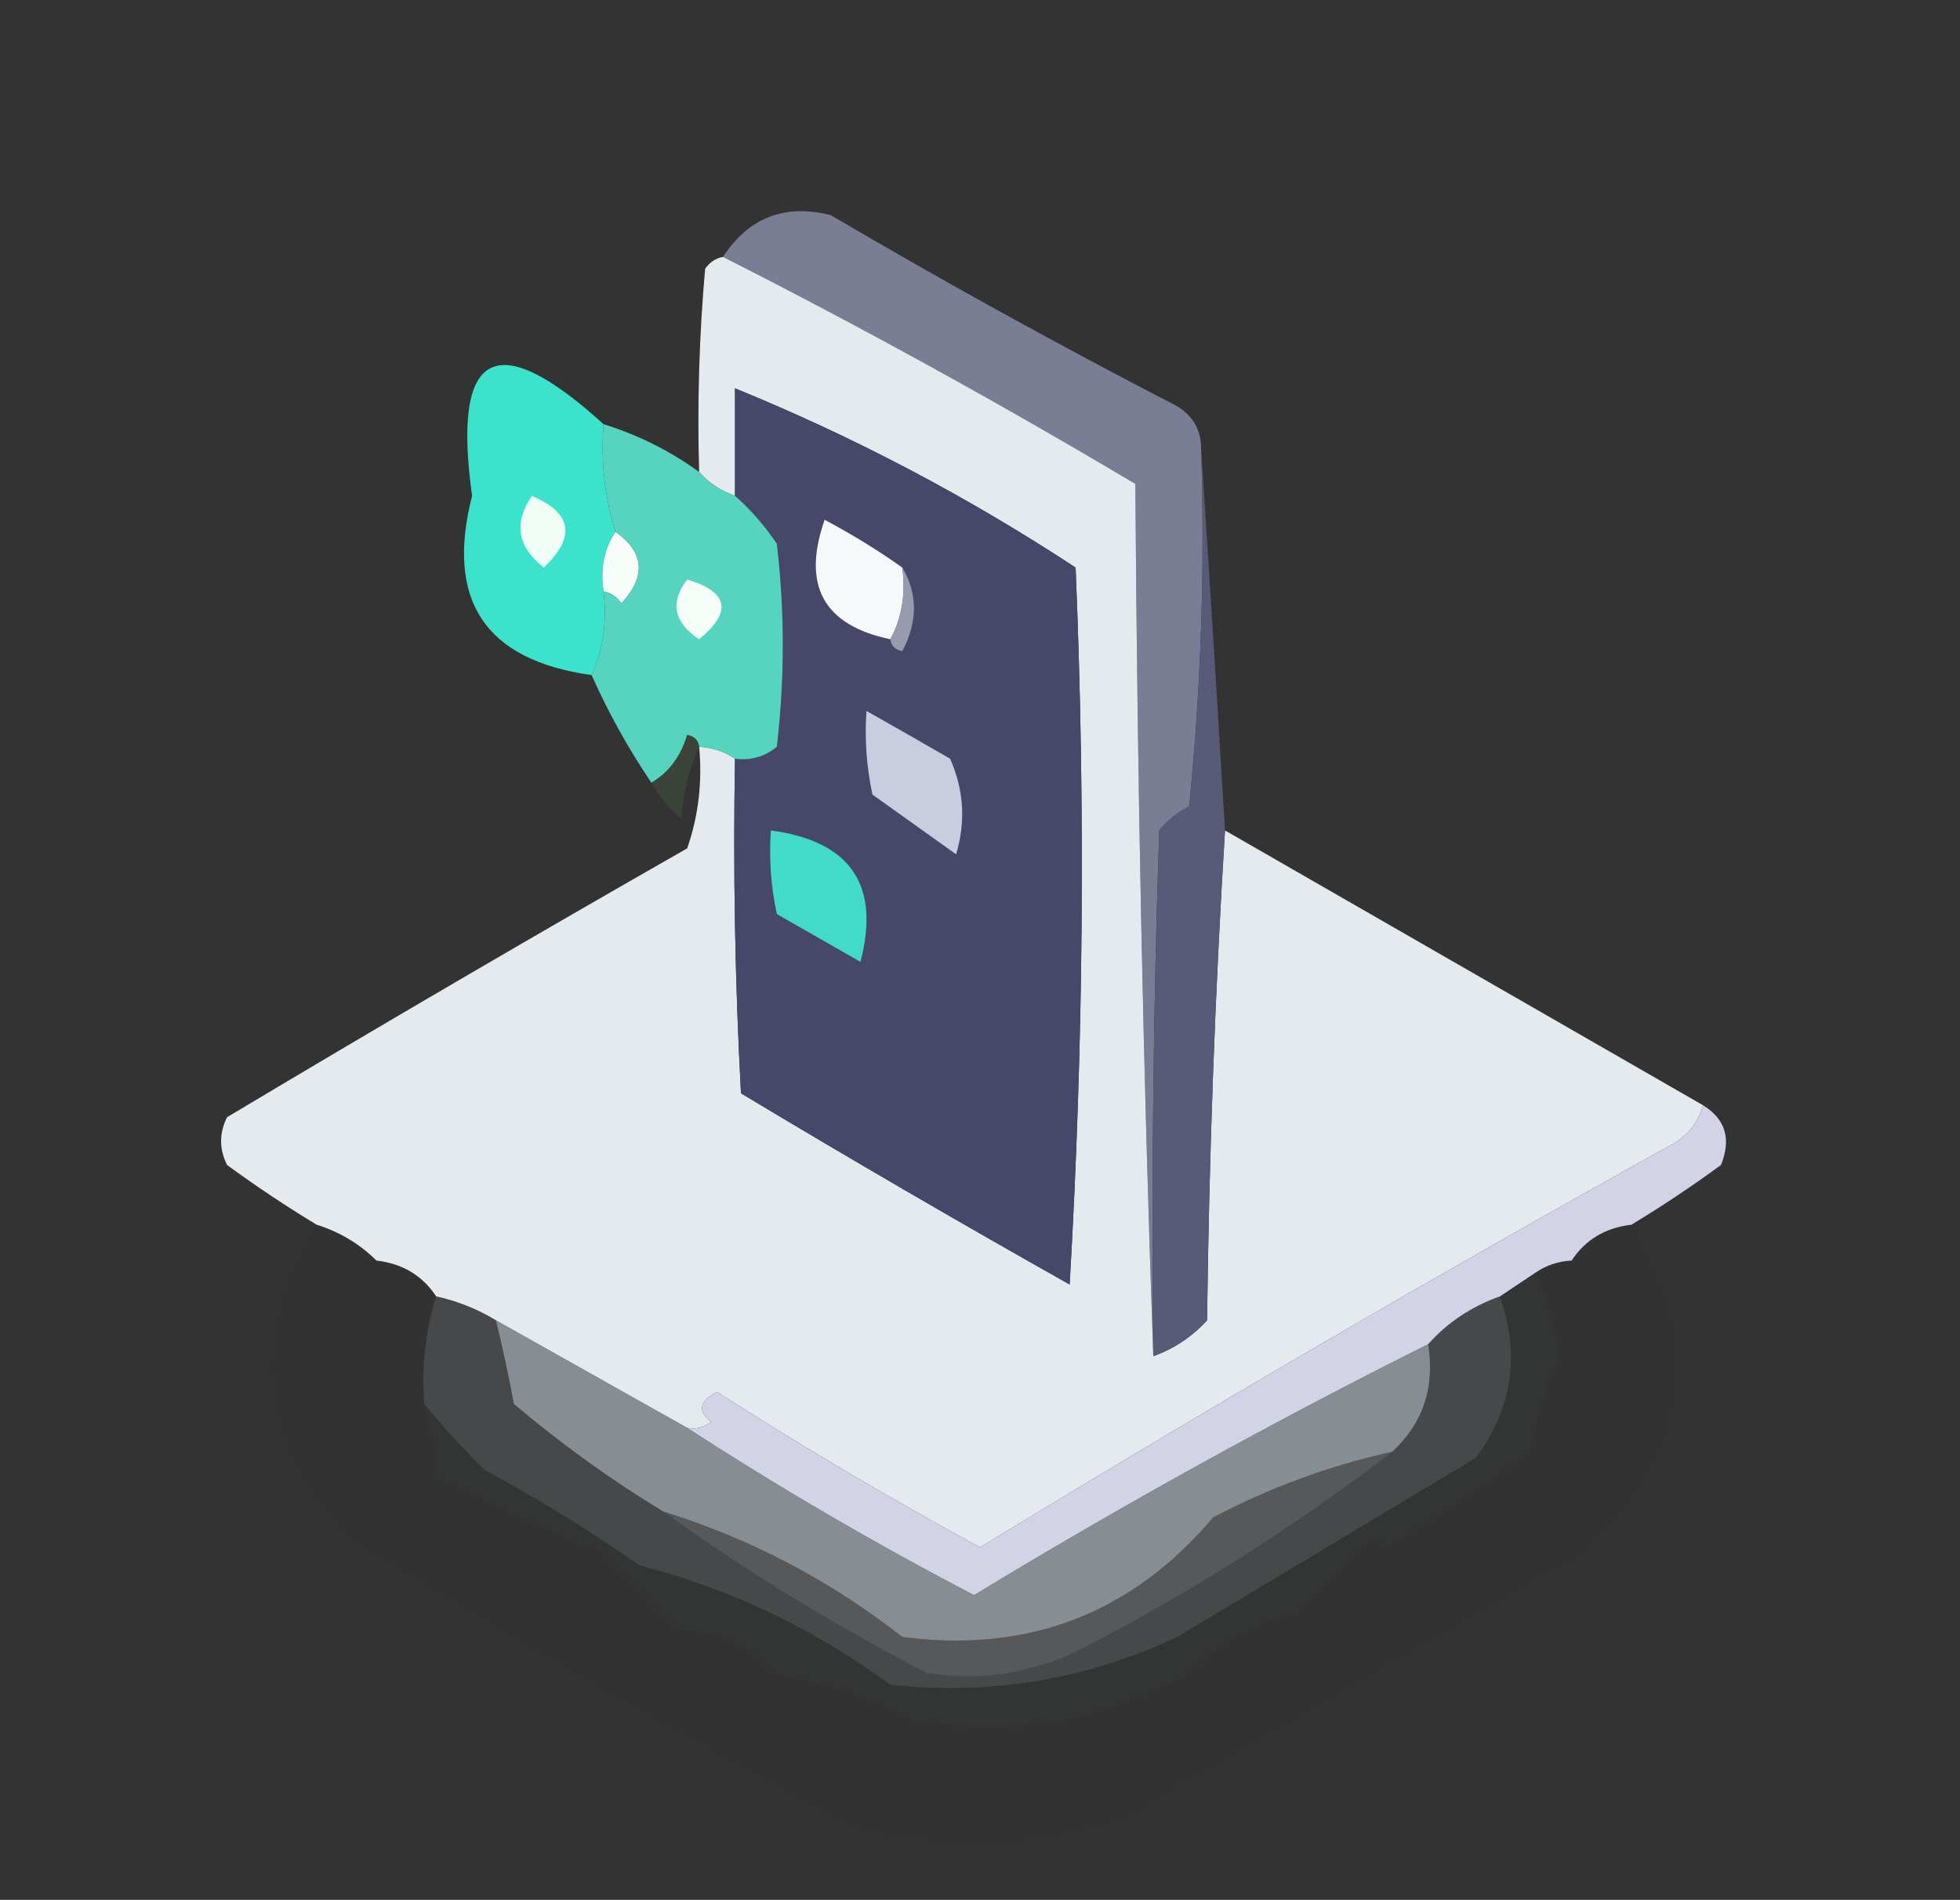 <?xml version="1.0" encoding="UTF-8"?>
<!DOCTYPE svg PUBLIC "-//W3C//DTD SVG 1.1//EN" "http://www.w3.org/Graphics/SVG/1.1/DTD/svg11.dtd">
<svg xmlns="http://www.w3.org/2000/svg" version="1.1" width="164px" height="159px" style="shape-rendering:geometricPrecision; text-rendering:geometricPrecision; image-rendering:optimizeQuality; fill-rule:evenodd; clip-rule:evenodd" xmlns:xlink="http://www.w3.org/1999/xlink">
<rect width="100%" height="100%" fill="#333333" stroke="none"/>
<g><path style="opacity:1" fill="#7a7e94" d="M 100.5,37.5 C 100.832,47.522 100.499,57.522 99.5,67.5C 98.522,67.977 97.689,68.643 97,69.5C 96.5,84.163 96.333,98.829 96.5,113.5C 95.662,89.906 95.162,65.573 95,40.5C 83.687,33.761 72.187,27.428 60.5,21.5C 62.639,18.21 65.639,17.043 69.5,18C 79.006,23.587 88.673,28.921 98.5,34C 99.823,34.816 100.489,35.983 100.5,37.5 Z"/></g>
<g><path style="opacity:1" fill="#e4eaee" d="M 60.5,21.5 C 72.187,27.428 83.687,33.761 95,40.5C 95.162,65.573 95.662,89.906 96.5,113.5C 98.229,112.883 99.729,111.883 101,110.5C 101.169,96.66 101.669,82.994 102.5,69.5C 115.833,77.167 129.167,84.833 142.5,92.5C 142.063,94.074 141.063,95.241 139.5,96C 120.087,106.788 100.921,117.955 82,129.5C 74.502,125.419 67.168,121.085 60,116.5C 58.513,117.253 58.346,118.086 59.5,119C 58.906,119.464 58.239,119.631 57.5,119.5C 52.167,116.5 46.833,113.5 41.5,110.5C 39.95,109.559 38.284,108.893 36.5,108.5C 35.341,106.75 33.674,105.75 31.5,105.5C 30.101,104.11 28.434,103.11 26.5,102.5C 23.98,100.981 21.48,99.314 19,97.5C 18.333,96.167 18.333,94.833 19,93.5C 31.751,85.874 44.585,78.374 57.5,71C 58.444,68.281 58.777,65.448 58.5,62.5C 59.609,62.557 60.609,62.89 61.5,63.5C 61.334,72.839 61.5,82.173 62,91.5C 71.085,96.96 80.251,102.293 89.5,107.5C 90.666,87.508 90.833,67.508 90,47.5C 80.957,41.562 71.457,36.562 61.5,32.5C 61.5,35.5 61.5,38.5 61.5,41.5C 60.291,41.068 59.291,40.401 58.5,39.5C 58.334,33.824 58.501,28.157 59,22.5C 59.383,21.944 59.883,21.611 60.5,21.5 Z"/></g>
<g><path style="opacity:1" fill="#3be2cc" d="M 50.5,35.5 C 50.264,38.608 50.597,41.608 51.5,44.5C 50.549,45.919 50.215,47.585 50.5,49.5C 50.802,52.059 50.468,54.393 49.5,56.5C 40.596,55.256 37.262,50.256 39.5,41.5C 37.807,29.293 41.474,27.293 50.5,35.5 Z"/></g>
<g><path style="opacity:1" fill="#474769" d="M 61.5,63.5 C 62.822,63.67 63.989,63.337 65,62.5C 65.667,56.833 65.667,51.167 65,45.5C 63.968,43.973 62.801,42.64 61.5,41.5C 61.5,38.5 61.5,35.5 61.5,32.5C 71.457,36.562 80.957,41.562 90,47.5C 90.833,67.508 90.666,87.508 89.5,107.5C 80.251,102.293 71.085,96.96 62,91.5C 61.5,82.173 61.334,72.839 61.5,63.5 Z"/></g>
<g><path style="opacity:1" fill="#effdf4" d="M 44.5,41.5 C 47.873,42.931 48.207,44.931 45.5,47.5C 43.294,45.773 42.961,43.773 44.5,41.5 Z"/></g>
<g><path style="opacity:1" fill="#f7fef9" d="M 51.5,44.5 C 53.924,46.228 54.09,48.228 52,50.5C 51.617,49.944 51.117,49.611 50.5,49.5C 50.215,47.585 50.549,45.919 51.5,44.5 Z"/></g>
<g><path style="opacity:1" fill="#f7f8f9" d="M 75.5,47.5 C 75.795,49.735 75.461,51.735 74.5,53.5C 68.909,52.334 67.076,49.001 69,43.5C 71.314,44.733 73.481,46.067 75.5,47.5 Z"/></g>
<g><path style="opacity:1" fill="#979bad" d="M 75.5,47.5 C 76.797,49.693 76.797,52.027 75.5,54.5C 74.893,54.376 74.56,54.043 74.5,53.5C 75.461,51.735 75.795,49.735 75.5,47.5 Z"/></g>
<g><path style="opacity:1" fill="#56d4bf" d="M 50.5,35.5 C 53.395,36.399 56.062,37.733 58.5,39.5C 59.291,40.401 60.291,41.068 61.5,41.5C 62.801,42.64 63.968,43.973 65,45.5C 65.667,51.167 65.667,56.833 65,62.5C 63.989,63.337 62.822,63.67 61.5,63.5C 60.609,62.89 59.609,62.557 58.5,62.5C 58.44,61.957 58.107,61.624 57.5,61.5C 56.943,63.332 55.943,64.665 54.5,65.5C 52.58,62.661 50.913,59.661 49.5,56.5C 50.468,54.393 50.802,52.059 50.5,49.5C 51.117,49.611 51.617,49.944 52,50.5C 54.09,48.228 53.924,46.228 51.5,44.5C 50.597,41.608 50.264,38.608 50.5,35.5 Z"/></g>
<g><path style="opacity:1" fill="#f5fdf8" d="M 57.5,48.5 C 60.956,49.536 61.29,51.203 58.5,53.5C 56.374,52.091 56.04,50.424 57.5,48.5 Z"/></g>
<g><path style="opacity:1" fill="#c9cddf" d="M 72.5,59.5 C 74.816,60.806 77.15,62.139 79.5,63.5C 80.652,66.106 80.818,68.773 80,71.5C 77.667,69.833 75.333,68.167 73,66.5C 72.503,64.19 72.337,61.857 72.5,59.5 Z"/></g>
<g><path style="opacity:0.318" fill="#496946" d="M 58.5,62.5 C 57.691,64.292 57.191,66.292 57,68.5C 55.955,67.627 55.122,66.627 54.5,65.5C 55.943,64.665 56.943,63.332 57.5,61.5C 58.107,61.624 58.44,61.957 58.5,62.5 Z"/></g>
<g><path style="opacity:1" fill="#42dbc7" d="M 64.5,69.5 C 71.176,70.399 73.676,74.066 72,80.5C 69.667,79.167 67.333,77.833 65,76.5C 64.503,74.19 64.337,71.857 64.5,69.5 Z"/></g>
<g><path style="opacity:1" fill="#595a78" d="M 100.5,37.5 C 101.188,48.068 101.855,58.735 102.5,69.5C 101.669,82.994 101.169,96.66 101,110.5C 99.729,111.883 98.229,112.883 96.5,113.5C 96.333,98.829 96.5,84.163 97,69.5C 97.689,68.643 98.522,67.977 99.5,67.5C 100.499,57.522 100.832,47.522 100.5,37.5 Z"/></g>
<g><path style="opacity:0.014" fill="#000000" d="M 26.5,102.5 C 28.434,103.11 30.101,104.11 31.5,105.5C 27.12,112.376 27.787,118.876 33.5,125C 44.334,131.918 55.334,138.585 66.5,145C 74.85,150.035 83.516,150.702 92.5,147C 106.462,140.022 119.629,131.855 132,122.5C 135.456,116.605 135.289,110.938 131.5,105.5C 132.659,103.75 134.326,102.75 136.5,102.5C 142.8,112.651 141.466,121.818 132.5,130C 119.833,137.333 107.167,144.667 94.5,152C 86.939,154.85 79.273,155.183 71.5,153C 57.174,145.506 43.174,137.506 29.5,129C 21.498,120.818 20.498,111.985 26.5,102.5 Z"/></g>
<g><path style="opacity:1" fill="#d2d3e7" d="M 142.5,92.5 C 144.377,93.659 144.877,95.326 144,97.5C 141.521,99.314 139.021,100.981 136.5,102.5C 134.326,102.75 132.659,103.75 131.5,105.5C 130.391,105.557 129.391,105.89 128.5,106.5C 127.5,107.167 126.5,107.833 125.5,108.5C 123.118,109.351 121.118,110.684 119.5,112.5C 106.566,118.968 93.899,125.968 81.5,133.5C 73.201,129.169 65.201,124.503 57.5,119.5C 58.239,119.631 58.906,119.464 59.5,119C 58.346,118.086 58.513,117.253 60,116.5C 67.168,121.085 74.502,125.419 82,129.5C 100.921,117.955 120.087,106.788 139.5,96C 141.063,95.241 142.063,94.074 142.5,92.5 Z"/></g>
<g><path style="opacity:0.047" fill="#1c1c1d" d="M 31.5,105.5 C 33.674,105.75 35.341,106.75 36.5,108.5C 35.597,111.391 35.264,114.391 35.5,117.5C 36.15,119.435 36.483,121.435 36.5,123.5C 40.983,125.906 45.65,128.073 50.5,130C 52.667,132.167 54.833,134.333 57,136.5C 59.818,136.315 62.318,137.482 64.5,140C 68.685,140.758 72.685,142.091 76.5,144C 84.741,145.349 92.407,144.016 99.5,140C 102.062,137.587 105.062,135.92 108.5,135C 110.667,132.833 112.833,130.667 115,128.5C 115.333,128.833 115.667,129.167 116,129.5C 120.172,127.081 124.172,124.415 128,121.5C 128.532,118.736 129.366,116.07 130.5,113.5C 130.173,111.333 129.506,108.999 128.5,106.5C 129.391,105.89 130.391,105.557 131.5,105.5C 135.289,110.938 135.456,116.605 132,122.5C 119.629,131.855 106.462,140.022 92.5,147C 83.516,150.702 74.85,150.035 66.5,145C 55.334,138.585 44.334,131.918 33.5,125C 27.787,118.876 27.12,112.376 31.5,105.5 Z"/></g>
<g><path style="opacity:0.149" fill="#3c3e41" d="M 128.5,106.5 C 129.506,108.999 130.173,111.333 130.5,113.5C 129.366,116.07 128.532,118.736 128,121.5C 124.172,124.415 120.172,127.081 116,129.5C 115.667,129.167 115.333,128.833 115,128.5C 112.833,130.667 110.667,132.833 108.5,135C 105.062,135.92 102.062,137.587 99.5,140C 92.407,144.016 84.741,145.349 76.5,144C 72.685,142.091 68.685,140.758 64.5,140C 62.318,137.482 59.818,136.315 57,136.5C 54.833,134.333 52.667,132.167 50.5,130C 45.65,128.073 40.983,125.906 36.5,123.5C 36.483,121.435 36.15,119.435 35.5,117.5C 37.033,119.355 38.7,121.188 40.5,123C 45.001,125.416 49.334,128.083 53.5,131C 61.144,132.989 68.144,136.322 74.5,141C 82.906,141.896 90.906,140.563 98.5,137C 106.87,131.995 115.204,126.995 123.5,122C 126.545,117.853 127.211,113.353 125.5,108.5C 126.5,107.833 127.5,107.167 128.5,106.5 Z"/></g>
<g><path style="opacity:0.384" fill="#676c70" d="M 36.5,108.5 C 38.284,108.893 39.95,109.559 41.5,110.5C 42.06,112.801 42.56,115.134 43,117.5C 47.046,120.914 51.213,123.914 55.5,126.5C 62.331,131.431 69.664,135.931 77.5,140C 82.027,140.734 86.361,140.067 90.5,138C 99.706,133.237 108.372,127.737 116.5,121.5C 119.076,119.112 120.076,116.112 119.5,112.5C 121.118,110.684 123.118,109.351 125.5,108.5C 127.211,113.353 126.545,117.853 123.5,122C 115.204,126.995 106.87,131.995 98.5,137C 90.906,140.563 82.906,141.896 74.5,141C 68.144,136.322 61.144,132.989 53.5,131C 49.334,128.083 45.001,125.416 40.5,123C 38.7,121.188 37.033,119.355 35.5,117.5C 35.264,114.391 35.597,111.391 36.5,108.5 Z"/></g>
<g><path style="opacity:0.431" fill="#848a8f" d="M 116.5,121.5 C 108.372,127.737 99.706,133.237 90.5,138C 86.361,140.067 82.027,140.734 77.5,140C 69.664,135.931 62.331,131.431 55.5,126.5C 62.793,128.767 69.46,132.267 75.5,137C 86.035,138.379 94.702,135.046 101.5,127C 106.286,124.482 111.286,122.648 116.5,121.5 Z"/></g>
<g><path style="opacity:0.739" fill="#a5aeb5" d="M 41.5,110.5 C 46.833,113.5 52.167,116.5 57.5,119.5C 65.201,124.503 73.201,129.169 81.5,133.5C 93.899,125.968 106.566,118.968 119.5,112.5C 120.076,116.112 119.076,119.112 116.5,121.5C 111.286,122.648 106.286,124.482 101.5,127C 94.702,135.046 86.035,138.379 75.5,137C 69.46,132.267 62.793,128.767 55.5,126.5C 51.213,123.914 47.046,120.914 43,117.5C 42.56,115.134 42.06,112.801 41.5,110.5 Z"/></g>
</svg>
